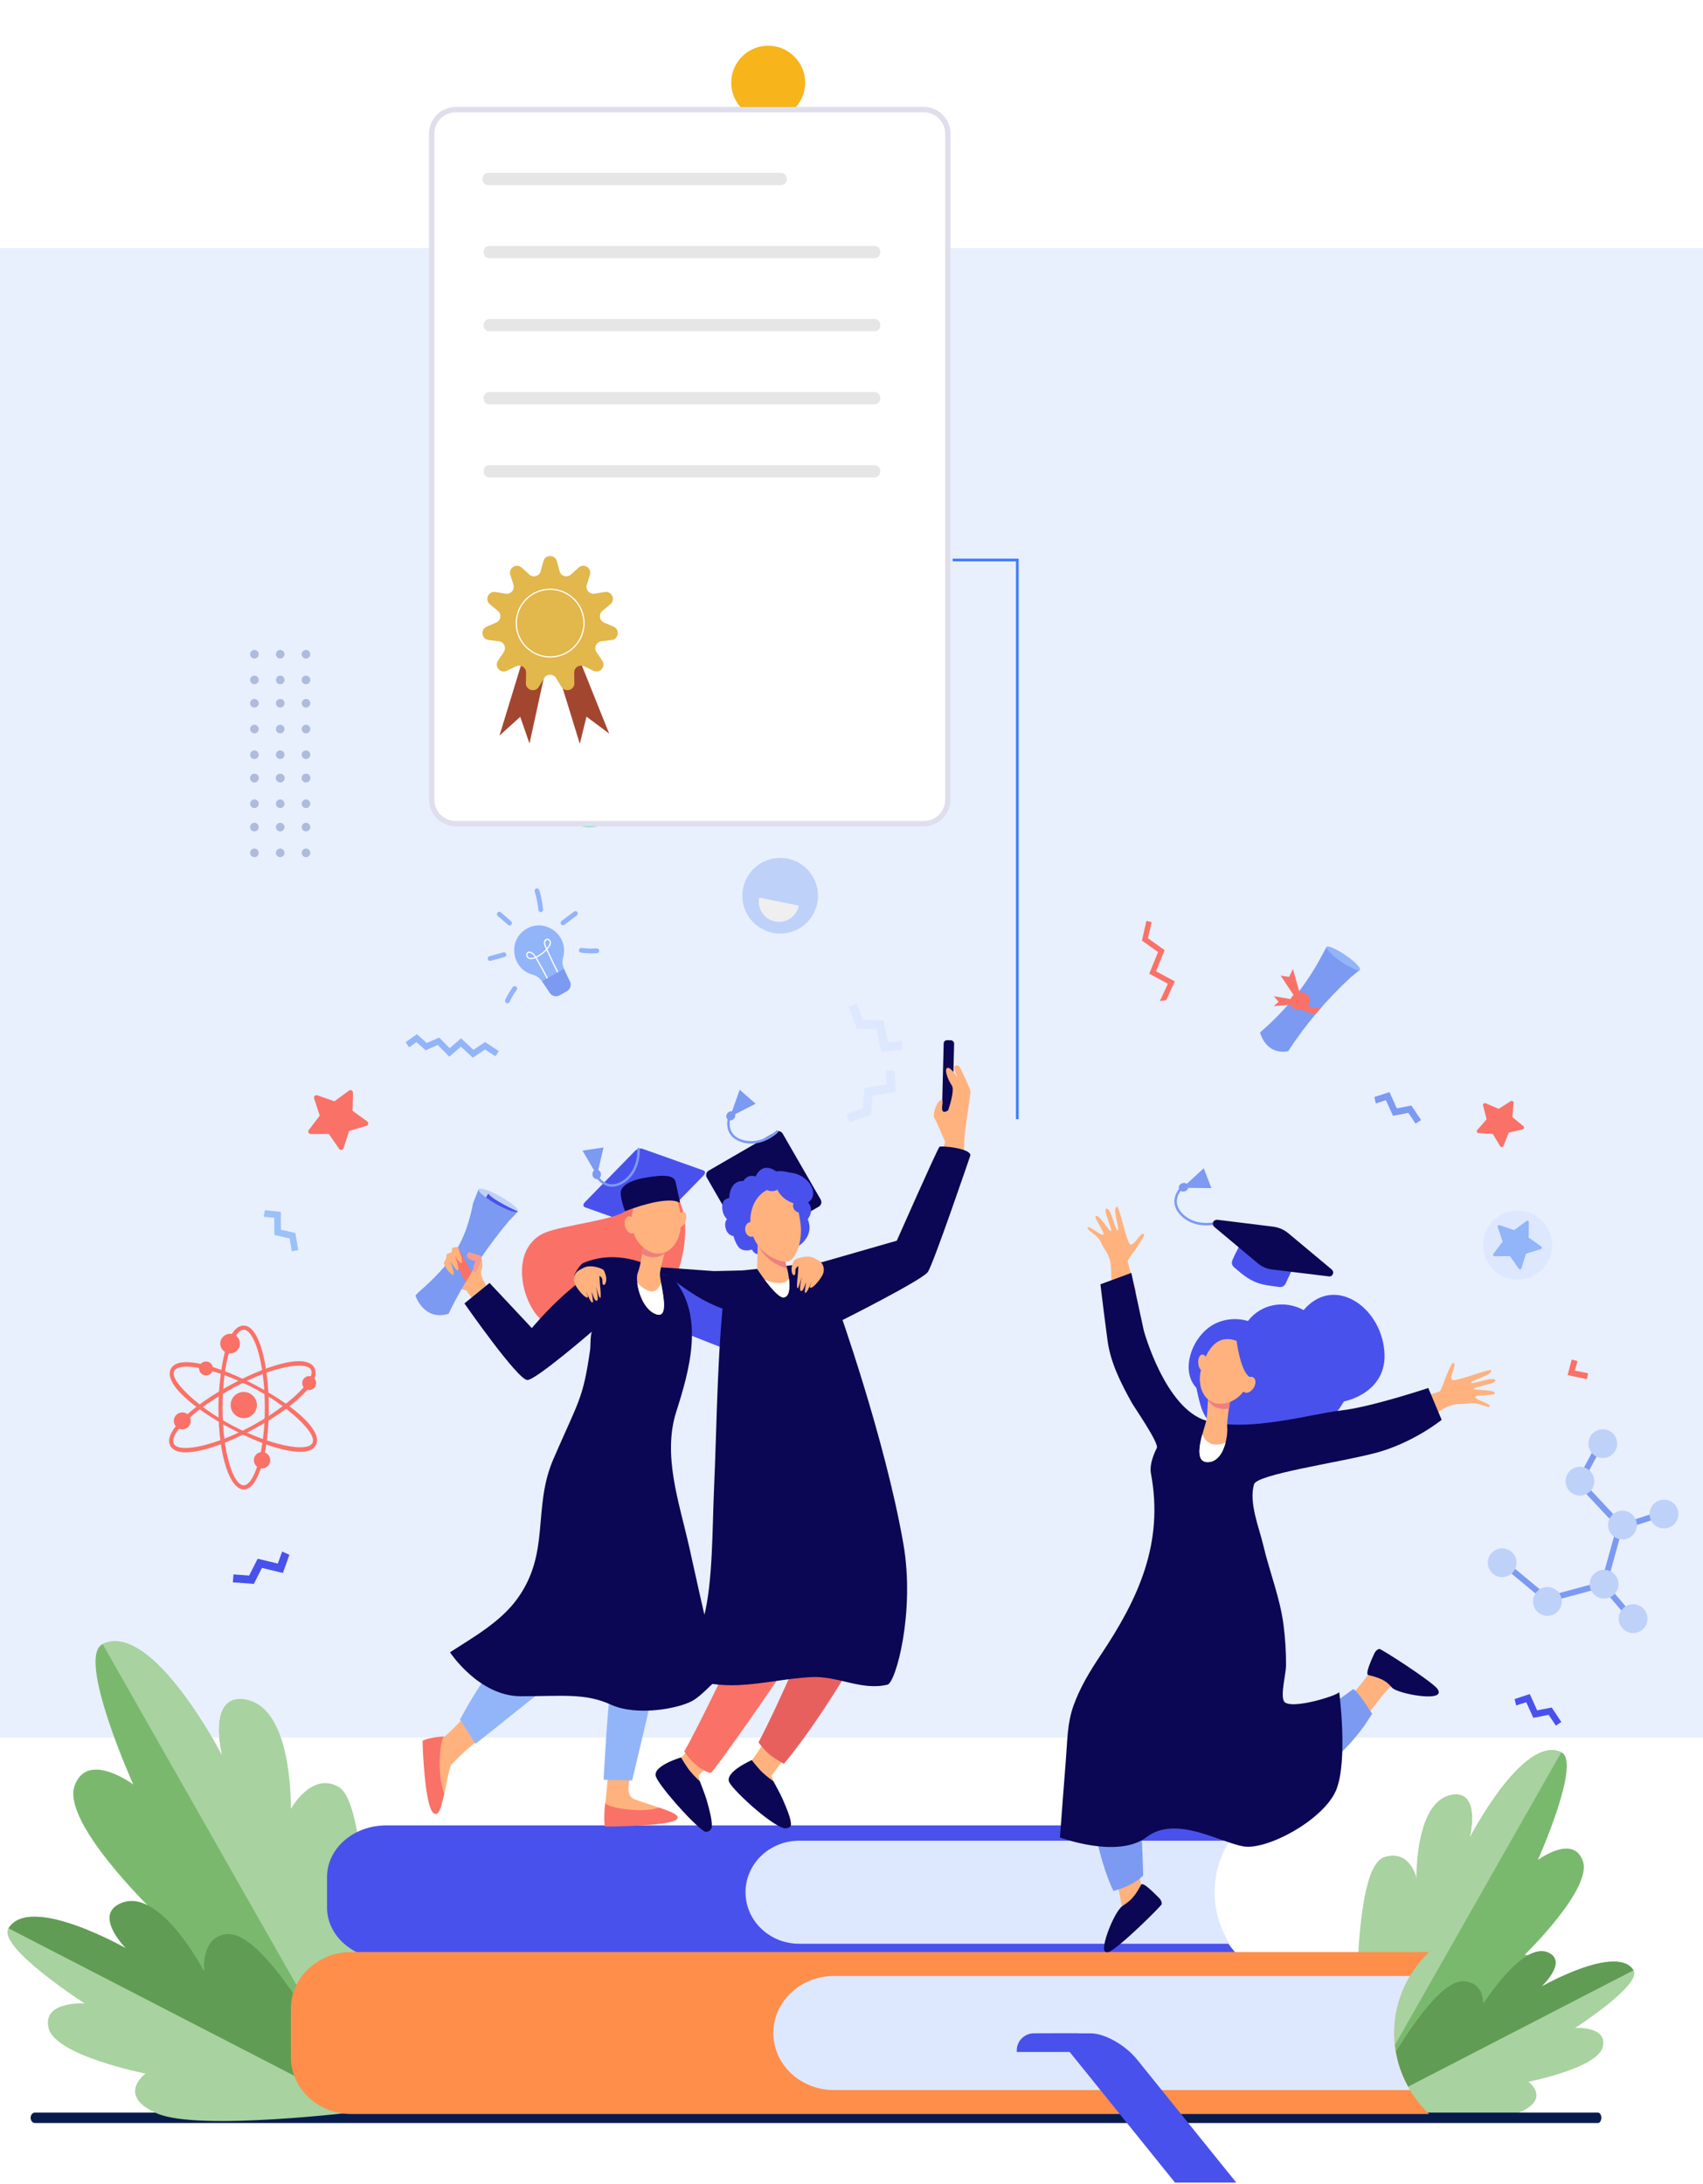 <svg width="637" height="817" viewBox="0 0 637 817" fill="none" xmlns="http://www.w3.org/2000/svg">
<rect y="92.785" width="636.997" height="557.108" fill="#E8EFFD"/>
<path d="M356.34 209.461L380.517 209.461L380.517 418.639" stroke="#407BFF" stroke-miterlimit="10"/>
<ellipse cx="287.336" cy="30.925" rx="13.823" ry="13.823" fill="#F7B41B"/>
<ellipse cx="220.467" cy="295.577" rx="13.823" ry="13.823" fill="#70E1BD"/>
<g filter="url(#filter0_d_9081_30169)">
<path d="M345.544 30H170.461C164.938 30 160.461 34.477 160.461 40V289.08C160.461 294.603 164.938 299.08 170.461 299.08H345.544C351.067 299.08 355.544 294.603 355.544 289.08V40C355.544 34.477 351.067 30 345.544 30Z" fill="white"/>
<path d="M170.461 31H345.544C350.515 31 354.544 35.029 354.544 40V289.08C354.544 294.051 350.514 298.08 345.544 298.08H170.461C165.49 298.08 161.461 294.051 161.461 289.08V40C161.461 35.029 165.49 31 170.461 31Z" stroke="#DFDEEC" stroke-width="2"/>
</g>
<path d="M182.684 69.257C219.146 69.257 255.608 69.257 292.07 69.257C295.044 69.257 295.044 64.644 292.07 64.644C255.608 64.644 219.146 64.644 182.684 64.644C179.709 64.644 179.709 69.257 182.684 69.257Z" fill="#E6E6E6"/>
<path d="M183.102 96.589C231.086 96.589 279.071 96.589 327.055 96.589C330.03 96.589 330.03 91.977 327.055 91.977C279.071 91.977 231.086 91.977 183.102 91.977C180.127 91.977 180.127 96.589 183.102 96.589Z" fill="#E6E6E6"/>
<path d="M183.102 123.917C231.086 123.917 279.071 123.917 327.055 123.917C330.03 123.917 330.03 119.305 327.055 119.305C279.071 119.305 231.086 119.305 183.102 119.305C180.127 119.305 180.127 123.917 183.102 123.917Z" fill="#E6E6E6"/>
<path d="M183.102 151.245C231.086 151.245 279.071 151.245 327.055 151.245C330.03 151.245 330.03 146.633 327.055 146.633C279.071 146.633 231.086 146.633 183.102 146.633C180.127 146.633 180.127 151.245 183.102 151.245Z" fill="#E6E6E6"/>
<path d="M183.102 178.577C231.086 178.577 279.071 178.577 327.055 178.577C330.03 178.577 330.03 173.965 327.055 173.965C279.071 173.965 231.086 173.965 183.102 173.965C180.127 173.965 180.127 178.577 183.102 178.577Z" fill="#E6E6E6"/>
<path d="M196.955 242.03L186.829 275.13L194.595 268.117L198.061 278.119L206.686 238.522L199.692 232.43L196.955 242.03Z" fill="#A34630"/>
<path d="M206.692 245.135L216.878 278.217L219.373 268.054L227.853 274.389L212.78 236.772L203.572 235.652L206.692 245.135Z" fill="#A34630"/>
<path d="M208.289 209.906L209.3 213.637C209.808 215.515 212.12 216.194 213.564 214.889L216.431 212.296C218.404 210.512 221.467 212.481 220.664 215.016L219.497 218.702C218.909 220.556 220.487 222.377 222.407 222.06L226.221 221.429C228.845 220.995 230.358 224.308 228.311 226.006L225.336 228.476C223.84 229.718 224.183 232.103 225.969 232.874L229.519 234.406C231.961 235.459 231.442 239.063 228.803 239.386L224.965 239.855C223.034 240.091 222.033 242.283 223.119 243.897L225.278 247.104C226.762 249.311 224.378 252.063 221.982 250.907L218.501 249.227C216.748 248.382 214.721 249.685 214.762 251.629L214.844 255.494C214.901 258.153 211.407 259.179 210.017 256.912L207.996 253.616C206.979 251.957 204.569 251.957 203.552 253.616L201.531 256.912C200.141 259.179 196.647 258.153 196.703 255.494L196.785 251.629C196.826 249.684 194.799 248.381 193.047 249.227L189.565 250.907C187.17 252.063 184.785 249.311 186.27 247.104L188.429 243.897C189.515 242.283 188.514 240.091 186.582 239.855L182.745 239.386C180.105 239.064 179.587 235.459 182.029 234.406L185.579 232.874C187.365 232.103 187.708 229.718 186.211 228.476L183.236 226.006C181.19 224.308 182.703 220.995 185.326 221.429L189.14 222.06C191.06 222.378 192.638 220.556 192.051 218.702L190.883 215.016C190.08 212.481 193.144 210.512 195.116 212.296L197.984 214.889C199.427 216.194 201.739 215.515 202.248 213.637L203.258 209.906C203.953 207.339 207.594 207.339 208.289 209.906Z" fill="#E2B74B"/>
<path d="M205.773 245.963C198.663 245.963 192.879 240.18 192.879 233.07C192.879 225.96 198.662 220.176 205.773 220.176C212.882 220.176 218.666 225.959 218.666 233.07C218.666 240.179 212.882 245.963 205.773 245.963ZM205.773 220.637C198.918 220.637 193.34 226.214 193.34 233.07C193.34 239.925 198.918 245.502 205.773 245.502C212.628 245.502 218.205 239.925 218.205 233.07C218.205 226.214 212.628 220.637 205.773 220.637Z" fill="white"/>
<ellipse cx="104.813" cy="291.017" rx="1.608" ry="1.608" transform="rotate(-90 104.813 291.017)" fill="#AEBBDC"/>
<ellipse cx="104.813" cy="282.29" rx="1.608" ry="1.608" transform="rotate(-90 104.813 282.29)" fill="#AEBBDC"/>
<ellipse cx="104.813" cy="272.685" rx="1.608" ry="1.608" transform="rotate(-90 104.813 272.685)" fill="#AEBBDC"/>
<ellipse cx="104.813" cy="263.04" rx="1.608" ry="1.608" transform="rotate(-90 104.813 263.04)" fill="#AEBBDC"/>
<ellipse cx="104.813" cy="254.314" rx="1.608" ry="1.608" transform="rotate(-90 104.813 254.314)" fill="#AEBBDC"/>
<ellipse cx="104.813" cy="244.708" rx="1.608" ry="1.608" transform="rotate(-90 104.813 244.708)" fill="#AEBBDC"/>
<ellipse cx="95.161" cy="291.017" rx="1.608" ry="1.608" transform="rotate(-90 95.161 291.017)" fill="#AEBBDC"/>
<ellipse cx="95.161" cy="282.29" rx="1.608" ry="1.608" transform="rotate(-90 95.161 282.29)" fill="#AEBBDC"/>
<ellipse cx="95.161" cy="272.685" rx="1.608" ry="1.608" transform="rotate(-90 95.161 272.685)" fill="#AEBBDC"/>
<ellipse cx="95.161" cy="263.04" rx="1.608" ry="1.608" transform="rotate(-90 95.161 263.04)" fill="#AEBBDC"/>
<ellipse cx="95.162" cy="254.314" rx="1.608" ry="1.608" transform="rotate(-90 95.162 254.314)" fill="#AEBBDC"/>
<ellipse cx="95.162" cy="244.708" rx="1.608" ry="1.608" transform="rotate(-90 95.162 244.708)" fill="#AEBBDC"/>
<ellipse cx="114.454" cy="291.017" rx="1.608" ry="1.608" transform="rotate(-90 114.454 291.017)" fill="#AEBBDC"/>
<ellipse cx="114.454" cy="282.29" rx="1.608" ry="1.608" transform="rotate(-90 114.454 282.29)" fill="#AEBBDC"/>
<ellipse cx="114.454" cy="272.685" rx="1.608" ry="1.608" transform="rotate(-90 114.454 272.685)" fill="#AEBBDC"/>
<ellipse cx="114.454" cy="263.04" rx="1.608" ry="1.608" transform="rotate(-90 114.454 263.04)" fill="#AEBBDC"/>
<ellipse cx="114.454" cy="254.314" rx="1.608" ry="1.608" transform="rotate(-90 114.454 254.314)" fill="#AEBBDC"/>
<ellipse cx="114.454" cy="244.708" rx="1.608" ry="1.608" transform="rotate(-90 114.454 244.708)" fill="#AEBBDC"/>
<ellipse cx="104.813" cy="319.001" rx="1.608" ry="1.608" transform="rotate(-90 104.813 319.001)" fill="#AEBBDC"/>
<ellipse cx="104.813" cy="309.361" rx="1.608" ry="1.608" transform="rotate(-90 104.813 309.361)" fill="#AEBBDC"/>
<ellipse cx="104.812" cy="300.634" rx="1.608" ry="1.608" transform="rotate(-90 104.812 300.634)" fill="#AEBBDC"/>
<ellipse cx="104.812" cy="291.029" rx="1.608" ry="1.608" transform="rotate(-90 104.812 291.029)" fill="#AEBBDC"/>
<ellipse cx="95.161" cy="319.001" rx="1.608" ry="1.608" transform="rotate(-90 95.161 319.001)" fill="#AEBBDC"/>
<ellipse cx="95.161" cy="309.361" rx="1.608" ry="1.608" transform="rotate(-90 95.161 309.361)" fill="#AEBBDC"/>
<ellipse cx="95.161" cy="300.634" rx="1.608" ry="1.608" transform="rotate(-90 95.161 300.634)" fill="#AEBBDC"/>
<ellipse cx="95.161" cy="291.029" rx="1.608" ry="1.608" transform="rotate(-90 95.161 291.029)" fill="#AEBBDC"/>
<ellipse cx="114.453" cy="319.001" rx="1.608" ry="1.608" transform="rotate(-90 114.453 319.001)" fill="#AEBBDC"/>
<ellipse cx="114.454" cy="309.361" rx="1.608" ry="1.608" transform="rotate(-90 114.454 309.361)" fill="#AEBBDC"/>
<ellipse cx="114.454" cy="300.634" rx="1.608" ry="1.608" transform="rotate(-90 114.454 300.634)" fill="#AEBBDC"/>
<ellipse cx="114.454" cy="291.029" rx="1.608" ry="1.608" transform="rotate(-90 114.454 291.029)" fill="#AEBBDC"/>
<path d="M508.396 789.155C508.396 789.155 565.146 761.173 574.906 746.579C584.666 731.985 570.319 731.158 570.319 731.158C570.319 731.158 595.644 706.528 592.081 696.159C588.518 685.79 575.222 695.698 575.222 695.698C575.222 695.698 591.683 659.051 584.005 655.407C569.704 648.619 549.641 687.621 549.641 687.621C549.641 687.621 553.953 670.678 544.105 671.228C529.253 672.059 529.866 710.385 529.866 710.385C529.866 710.385 528.189 695.69 519.238 700.464C503.176 709.028 508.396 789.155 508.396 789.155Z" fill="#79B96D"/>
<path d="M517.848 694.59C527.563 691.667 529.814 702.428 529.814 702.428C529.814 702.428 529.253 672.059 544.105 671.228C553.953 670.678 549.641 687.621 549.641 687.621C549.641 687.621 569.704 648.619 584.005 655.407L508.331 788.533C507.796 779.236 503.873 698.795 517.848 694.59Z" fill="#A8D29F"/>
<path d="M509.862 789.504C509.862 789.504 556.276 795.268 568.294 790.131C580.312 784.994 571.7 778.648 571.7 778.648C571.7 778.648 597.504 773.576 599.495 765.661C601.486 757.746 589.167 758.523 589.167 758.523C589.167 758.523 614.326 742.354 611.017 736.961C604.855 726.916 576.493 743.09 576.493 743.09C576.493 743.09 586.067 734.274 579.7 730.616C570.099 725.099 554.908 749.254 554.908 749.254C554.908 749.254 555.852 743.3 548.329 742.64C534.831 741.456 509.862 789.504 509.862 789.504Z" fill="#A8D29F"/>
<path d="M547.669 741.063C555.192 741.723 554.908 749.254 554.908 749.254C554.908 749.254 570.099 725.099 579.7 730.616C586.067 734.274 576.493 743.09 576.493 743.09C576.493 743.09 604.855 726.916 611.017 736.961L509.721 789.247C513.166 783.23 535.061 739.957 547.669 741.063Z" fill="#619C55"/>
<path d="M598.979 792.127C598.979 791.052 598.406 790.18 597.699 790.18H13.04C12.168 790.18 11.461 791.052 11.461 792.127C11.461 793.203 12.168 794.075 13.04 794.075H597.699C598.406 794.075 598.979 793.203 598.979 792.127Z" fill="#071C4D"/>
<path d="M136.954 789.283C136.954 789.283 62.977 752.807 50.255 733.783C37.533 714.76 56.235 713.681 56.235 713.681C56.235 713.681 23.222 681.574 27.867 668.059C32.512 654.542 49.843 667.458 49.843 667.458C49.843 667.458 28.386 619.686 38.395 614.936C57.037 606.089 83.189 656.929 83.189 656.929C83.189 656.929 77.57 634.843 90.407 635.561C109.767 636.643 108.967 686.603 108.967 686.603C108.967 686.603 111.154 667.448 122.822 673.67C143.758 684.833 136.954 789.283 136.954 789.283Z" fill="#7AB96D"/>
<path d="M126.782 668.435C116.575 662.404 108.787 676.598 108.787 676.598C108.787 676.598 109.766 636.643 90.406 635.561C77.569 634.843 83.189 656.929 83.189 656.929C83.189 656.929 57.037 606.089 38.394 614.936L137.038 788.471C137.736 776.352 140.343 676.449 126.782 668.435Z" fill="#A8D29F"/>
<path d="M135.042 789.732C135.042 789.732 74.539 797.247 58.873 790.55C43.208 783.853 54.435 775.582 54.435 775.582C54.435 775.582 20.797 768.971 18.202 758.653C15.607 748.335 31.665 749.348 31.665 749.348C31.665 749.348 -1.13 728.271 3.183 721.241C11.216 708.147 48.187 729.231 48.187 729.231C48.187 729.231 35.707 717.739 44.005 712.97C56.521 705.779 76.323 737.265 76.323 737.265C76.323 737.265 75.093 729.504 84.899 728.644C102.494 727.101 135.042 789.732 135.042 789.732Z" fill="#A8D29F"/>
<path d="M84.855 723.408C75.049 724.268 76.322 737.266 76.322 737.266C76.322 737.266 58.791 703.681 43.949 712.493C35.719 717.38 47.134 728.788 47.134 728.788C47.134 728.788 11.215 708.148 3.183 721.242L135.226 789.398C130.736 781.556 101.29 721.966 84.855 723.408Z" fill="#619C55"/>
<path d="M464.434 732.754H144.461C132.24 732.754 122.332 724.127 122.332 713.485V702.027C122.332 691.385 132.24 682.758 144.461 682.758H464.434C449.797 696.688 449.544 717.979 463.846 732.171L464.434 732.754Z" fill="#4951EC"/>
<path d="M459.951 688.488H298.935C287.847 688.488 278.858 697.115 278.858 707.757C278.858 718.4 287.847 727.027 298.935 727.027H459.965C452.441 715.205 452.456 700.278 459.951 688.488Z" fill="#DDE8FE"/>
<path d="M534.547 730.121H131.458C118.941 730.121 108.793 739.67 108.793 751.45V769.389C108.793 781.167 118.941 790.717 131.458 790.717H534.547L534.336 790.51C517.091 773.62 517.184 746.904 534.547 730.121Z" fill="#FF8E4B"/>
<path d="M527.411 739.09H311.926C299.409 739.09 289.262 748.639 289.262 760.417C289.262 772.196 299.409 781.746 311.926 781.746H527.406C519.486 768.54 519.497 752.286 527.411 739.09Z" fill="#DDE8FE"/>
<path d="M403.161 760.531H386.717C383.18 760.531 380.313 763.398 380.313 766.934V767.508H403.161V760.531Z" fill="#4951EC"/>
<path d="M387.389 760.556C391.319 760.553 397.189 763.88 400.5 767.985L439.504 816.359L462.414 816.345L425.319 770.339C420.954 764.926 413.214 760.54 408.032 760.543L387.389 760.556Z" fill="#4951EC"/>
<path d="M487.624 490.01C480.413 486.118 471.711 487.689 466.779 494.107C462.421 492.782 457.518 493.31 453.632 495.561C445.965 500.001 441.272 512.415 447.503 519.145C449.027 526.076 450.208 533.223 457.103 533.302C461.186 540.78 475.47 541.273 482.795 534.245C489.198 536.26 496.037 532.588 500.476 527.496C501.522 526.295 502.407 524.404 502.806 524.153C502.812 524.149 519.311 521.093 517.79 505.107C516.197 488.377 498.793 476.858 487.624 490.01Z" fill="#4951EC"/>
<path d="M424.854 690.199C425.242 697.437 426.616 703.945 426.818 704.716C426.915 705.086 428.101 706.551 428.211 706.931C426.437 715.461 420.551 719.886 415.168 722.883C416.77 718.676 419.764 714.002 419.575 712.994C419.273 711.389 418.223 704.108 415.238 694.73C419.406 694.791 421.188 692.374 424.854 690.199Z" fill="#FFB27D"/>
<path d="M444.848 586.188L470.534 606.926C470.534 606.926 457.624 619.691 452.782 624.435C447.938 629.179 423.565 646.284 423.138 647.375C423.052 647.594 424.341 650.196 424.741 653.439C425.824 662.205 427.22 686.853 427.602 701.473C424.844 704.37 420.044 706.364 416.472 707.278C407.657 689.326 403.091 645.949 403.126 641.806C403.182 635.061 444.848 586.188 444.848 586.188Z" fill="#7C9AF2"/>
<path d="M519.748 631.279C518.742 631.925 510.855 641.782 507.481 647.259C504.865 644.534 503.538 641.708 500.423 639.556C503.99 636.123 511.349 627.574 512.283 625.347C514.501 620.063 515.877 619.531 515.877 619.531C515.877 619.531 532.241 629.969 533.041 632.003C533.842 634.037 523.791 628.683 519.748 631.279Z" fill="#FFB27D"/>
<path d="M511.812 626.522C510.436 626.203 513.334 620.06 513.973 618.639C514.691 617.04 515.733 616.755 515.978 616.75C516.641 616.736 534.828 628.336 537.614 631.619C537.802 631.842 538.091 632.472 538.126 632.608C539.181 636.59 522.8 633.443 520.8 631.341C519.021 629.47 517.999 627.961 511.812 626.522Z" fill="#0B0754"/>
<path d="M439.274 592.202C439.274 592.202 461.92 582.861 461.924 582.859C461.834 582.9 462.053 583.82 462.069 583.891C464.116 592.521 468.752 588.545 473.288 603.541C476.493 614.137 475.333 652.212 475.333 652.212C475.333 652.212 494.946 640.114 506.027 631.879C507.037 631.128 513.221 640.998 513.221 640.998C498.157 666.321 467.167 678.379 464.207 677.215C454.107 673.241 445.467 604.681 445.494 604.686C443.541 600.625 439.274 592.202 439.274 592.202Z" fill="#7C9AF2"/>
<path d="M475.911 535.048C475.911 535.048 503.68 529.452 509.86 528.585C516.041 527.719 537.595 520.775 538.423 520.477C539.252 520.18 542.605 508.921 543.786 509.777C544.967 510.633 541.782 515.438 543.271 516.155C544.76 516.871 557.771 511.527 557.831 512.613C557.942 514.645 549.994 516.201 550.218 517.143C550.442 518.086 558.356 514.725 559.274 516.164C560.192 517.603 551.483 518.618 551.304 519.395C551.125 520.172 559.637 519.572 559.13 521.222C558.854 522.118 551.545 521.566 551.824 522.637C552.104 523.708 557.646 525.024 557.232 526.023C556.817 527.023 552.72 524.28 549.82 524.898C546.921 525.515 544.492 524.413 540.181 526.79C535.871 529.167 521.663 539.389 511.71 541.153C501.757 542.917 479.777 546.876 479.777 546.876L475.911 535.048Z" fill="#FFB27D"/>
<path d="M425 483.17C423.277 477.326 421.885 472.247 421.787 471.842C421.582 470.986 429.157 462.007 427.793 461.489C426.43 460.971 424.159 466.27 422.743 465.418C421.327 464.566 418.659 450.755 417.718 451.301C415.958 452.322 419.017 459.822 418.106 460.152C417.195 460.481 415.664 452.02 413.957 452.042C412.25 452.064 416.178 459.903 415.627 460.479C415.076 461.054 410.908 453.608 409.807 454.937C409.209 455.659 413.68 461.468 412.631 461.822C411.582 462.175 407.442 458.263 406.834 459.157C406.225 460.052 410.766 461.974 411.84 464.737C412.914 467.5 415.168 468.927 415.545 473.835C415.696 475.808 415.665 479.814 415.832 484.502C418.937 484.301 422.015 483.982 425 483.17Z" fill="#FFB27D"/>
<path d="M426.855 704.937C427.538 703.648 432.23 708.666 433.354 709.707C434.62 710.877 434.586 712.001 434.521 712.249C434.352 712.902 418.979 728.237 414.805 730.085C414.412 730.259 413.639 730.163 413.423 730.041C411.371 728.887 416.592 715.362 419.762 712.975C421.812 711.432 423.784 710.735 426.855 704.937Z" fill="#0B0754"/>
<path d="M411.607 480.372C412.467 487.422 413.327 494.475 414.285 501.512C415.409 509.766 419.282 517.33 423.257 524.534C424.333 526.483 433.672 539.826 432.687 541.637C432.687 541.637 429.739 547.054 430.495 551.071C435.413 577.217 425.818 597.965 411.649 619.124C407.695 625.028 403.962 631.211 401.553 637.928C399.167 644.58 399.261 651.08 398.704 657.959C397.913 667.723 397.208 677.496 396.464 687.264C396.464 687.264 418.114 695.399 428.919 687.12C439.724 678.84 456.155 689.032 465.052 690.608C473.949 692.184 495.729 680.406 499.963 669.102C504.142 657.942 501.002 633.478 500.921 632.856C501.066 633.976 482.22 639.916 480.241 636.286C478.922 633.867 481.016 625.965 481.036 623.039C481.069 617.996 480.762 612.951 480.123 607.947C478.793 597.536 474.899 588.097 472.551 578.069C470.983 571.375 467.056 562.101 469.054 555.2C470.156 551.396 500.192 547.181 514.344 543.493C528.495 539.806 539.241 531.077 539.241 531.077L534.246 519.155C534.246 519.155 512.775 526.319 501.73 527.54C490.684 528.762 466.62 535.95 451.196 531.387C435.774 526.824 427.831 497.68 427.831 497.68L423.169 476.109C423.168 476.11 411.607 480.372 411.607 480.372Z" fill="#0B0754"/>
<path d="M460.274 523.249C460.274 523.249 458.778 530.974 459.039 534.029C459.301 537.083 457.841 546.908 451.658 546.889C445.476 546.87 450.589 534.373 451.196 531.388C451.803 528.402 452.018 519.145 452.018 519.145L460.274 523.249Z" fill="#FFB27D"/>
<path d="M458.413 539.585C457.038 540.182 455.525 540.518 454.001 540.266C451.737 539.892 450.457 538.236 449.734 536.5C448.466 541.131 447.467 546.875 451.658 546.888C455.472 546.9 457.489 543.166 458.413 539.585Z" fill="white"/>
<path d="M451.852 523.788C451.969 521.257 452.018 519.145 452.018 519.145L460.274 523.249C460.274 523.249 459.968 524.829 459.657 526.842C456.023 527.574 453.404 526.148 451.852 523.788Z" fill="#EF7F7F"/>
<path d="M463.482 501.921C463.482 501.921 466.661 503.8 467.795 507.824C468.93 511.847 467.514 522.194 459.241 524.624C450.969 527.055 447.463 518.824 449.215 512.426C450.968 506.028 454.733 497.939 463.482 501.921Z" fill="#FFB27D"/>
<path d="M448.204 509.93C448.351 511.653 449.25 512.977 450.21 512.887C451.171 512.796 451.831 511.326 451.683 509.602C451.536 507.878 450.638 506.554 449.677 506.645C448.716 506.735 448.057 508.206 448.204 509.93Z" fill="#FFB27D"/>
<path d="M462.519 501.391C462.519 501.391 463.918 512.957 467.476 515.072C471.033 517.186 469.494 522.299 469.494 522.299C469.494 522.299 472.836 510.425 470.041 506.579C467.246 502.733 462.519 501.391 462.519 501.391Z" fill="#4951EC"/>
<path d="M465.345 516.71C464.363 518.207 464.352 519.983 465.32 520.676C466.288 521.368 467.869 520.716 468.85 519.219C469.832 517.722 469.844 515.946 468.875 515.253C467.908 514.561 466.327 515.213 465.345 516.71Z" fill="#FFB27D"/>
<path d="M184.73 485.314C184.73 485.314 179.002 477.508 180.03 475.299C181.058 473.09 179.737 469.26 179.737 469.26L175.477 466.609L167.085 474.662V474.847C167.085 474.847 172.233 482.175 173.068 482.361C173.398 482.434 173.909 482.551 174.407 482.666L179.883 490.125L184.73 485.314Z" fill="#FFB27D"/>
<path d="M237.508 430.491L218.711 449.726C217.989 450.465 218.058 451.296 218.864 451.582L241.647 459.673C242.453 459.959 243.692 459.592 244.414 458.853L263.211 439.618C263.933 438.879 263.865 438.048 263.058 437.762L240.275 429.672C239.469 429.385 238.23 429.752 237.508 430.491Z" fill="#4951EC"/>
<path d="M278.586 465.133L264.391 440.479C263.862 439.559 264.176 438.384 265.093 437.852L290.16 423.34C291.076 422.809 292.249 423.124 292.778 424.044L306.973 448.697C307.502 449.617 307.188 450.793 306.271 451.323L281.204 465.836C280.288 466.367 279.116 466.052 278.586 465.133Z" fill="#0B0754"/>
<path d="M275.309 457.216C275.309 457.216 273.496 449.498 274.604 445.429C275.691 441.436 277.638 439.091 278.162 438.664C280.535 436.733 283.369 435.357 286.405 434.9C293.325 433.858 303.158 438.954 303.288 447.295L300.18 450.619L275.309 457.216Z" fill="#0B0754"/>
<path d="M234.236 452.613C231.364 456.139 209.941 458.331 203.596 461.18C188.314 468.042 196.835 494.31 206.765 495.922C210.125 496.468 218.814 493.954 220.507 494.906C225.61 497.776 232.199 498.695 238.895 493.997C245.592 489.299 242.267 485.467 244.433 481.56C246.598 477.653 251.469 482.426 254.094 473.993C256.935 464.87 257.004 455.183 254.421 449.93C250.148 441.24 242.892 440.426 238.977 442.122C237.811 442.628 234.863 451.843 234.236 452.613Z" fill="#FA7167"/>
<path d="M278.224 475.188L267.031 475.435L250.145 474.223L238.025 473.383L234.366 483.167L270.802 500.136L278.224 475.188Z" fill="#0B0754"/>
<path d="M302.324 486.061C302.324 486.061 304.167 483.191 302.892 481.492C302.892 481.492 303.967 482.171 303.904 483.489C303.841 484.808 302.324 486.061 302.324 486.061Z" fill="#F47458"/>
<path d="M242.121 493.093L274.207 505.706L289.978 511.119L286.588 492.776C262.656 491.456 252.792 477.338 247.477 476.555C240.875 475.582 242.121 493.093 242.121 493.093Z" fill="#4951EC"/>
<path d="M175.996 639.426C171.719 644.783 167.019 648.96 166.429 649.429C166.146 649.655 164.356 650.047 164.057 650.274C160.881 657.981 163.378 665.084 166.235 670.768C167.195 666.511 168.145 660.653 168.854 659.992C169.982 658.939 173.938 654.332 181.551 648.941C178.037 646.384 177.868 643.4 175.996 639.426Z" fill="#FFB27D"/>
<path d="M166.2 649.544C163.434 649.422 158.073 650.644 158.051 651.213C158.024 651.894 158.777 675.699 162.17 678.15C164.21 679.623 164.949 676.01 166.236 670.767C163.377 665.083 164.435 650.094 166.2 649.544Z" fill="#FA7167"/>
<path d="M228.184 654.945C227.752 660.631 226.65 673.29 226.389 674.487C226.313 674.834 226.652 676.229 226.829 676.54C233.735 680.274 240.748 678.399 246.465 676.056C242.555 674.773 237.371 673.12 236.592 672.622C235.809 672.122 234.853 670.567 235.08 668.32C235.55 663.669 237.099 658.862 236.053 653.711C233.213 656.948 232.165 653.43 228.184 654.945Z" fill="#FFB27D"/>
<path d="M226.404 674.375C225.957 677.076 225.87 683.098 226.406 683.166C227.046 683.247 249.901 683.046 252.956 680.632C254.901 679.095 251.267 677.736 246.465 676.052C240.749 678.396 226.713 676.149 226.404 674.375Z" fill="#FA7167"/>
<path d="M242.988 473.485C242.988 473.485 230.876 466.912 218.105 472.437C217.302 472.784 214.872 476 214.873 477.26C214.875 478.793 217.368 482.86 217.368 482.86L239.969 481.771L242.988 473.485Z" fill="#0B0754"/>
<path d="M353.513 419.965L354.875 419.999C355.577 420.017 356.162 419.461 356.18 418.758L356.886 390.394C356.904 389.691 356.348 389.106 355.645 389.089L354.284 389.055C353.581 389.038 352.997 389.593 352.979 390.297L352.272 418.661C352.255 419.364 352.81 419.948 353.513 419.965Z" fill="#0B0754"/>
<path d="M360.748 425.944C360.693 423.383 363.161 409.114 363.029 408.119C362.892 407.1 359.456 400.068 359.166 399.396C358.877 398.724 357.584 397.994 357.001 399.011C356.683 399.567 357.489 401.536 358.285 403.204C357.475 401.833 355.404 399.273 354.53 399.39C352.836 399.619 354.726 404.16 356.015 405.975C357.304 407.79 354.664 415.258 354.664 415.258C354.664 415.258 353.023 416.58 352.507 415.344C351.991 414.108 353.306 410.596 351.721 411.554C350.135 412.513 348.727 417.047 349.514 418.196C350.264 419.291 353.26 426.498 353.539 427.169L353.528 427.17L351.222 434.247C354.062 435.636 357.053 436.776 359.988 437.84C360.598 431.496 360.748 425.944 360.748 425.944Z" fill="#FFB27D"/>
<path d="M261.159 650.066C261.159 650.066 255.768 656.769 254.424 657.593C253.081 658.418 255.024 668.156 258.682 668.795C260.744 669.155 261.89 666.879 261.89 666.879L261.298 664.075L269.001 656.117L261.159 650.066Z" fill="#FFB27D"/>
<path d="M286.642 650.297C286.642 650.297 282.149 657.636 280.922 658.625C279.694 659.615 282.862 669.024 286.572 669.189C288.663 669.282 289.509 666.878 289.509 666.878L288.565 664.172L295.19 655.293L286.642 650.297Z" fill="#FFB27D"/>
<path d="M281.192 658.34C281.192 658.34 283.773 661.64 285.181 662.954C286.999 664.649 289.327 666.307 289.327 666.307C289.327 666.307 291.963 671.105 292.684 672.78C294.288 676.508 296.091 680.662 295.831 682.749C295.747 683.418 294.246 684.128 292.996 683.742C287.788 682.137 274.473 669.923 272.792 666.645C270.853 662.863 281.192 658.34 281.192 658.34Z" fill="#0B0754"/>
<path d="M319.199 546.571C318.715 545.214 318.251 543.958 317.803 542.777C312.264 543.99 306.008 545.322 299.572 546.698L298.789 570.352C298.793 568.525 303.627 608.078 303.627 608.078C303.627 608.078 292.25 635.559 283.698 651.74C287.208 656.132 288.135 656.757 293.219 659.75C306.495 643.79 323.461 615.661 324.183 610.803C324.598 608.009 324.972 562.858 319.199 546.571Z" fill="#E8605D"/>
<path d="M270.791 557.682C272.483 576.113 276.245 611.348 275.931 614.182C274.987 617.715 258.933 650.321 255.921 655.067C258.313 658.679 261.838 662.079 265.819 663.158C266.604 663.371 293.722 624.462 295.228 621.333C296.931 617.797 299.766 598.506 299.817 574.622L300.601 550.969C289.879 553.261 280.02 555.509 270.791 557.682Z" fill="#FA7167"/>
<path d="M315.082 493.772C315.082 493.772 344.261 479.142 346.988 475.868C348.843 473.642 362.961 432.183 362.961 432.183C363.2 429.443 351.727 428.43 351.375 428.973C350.032 431.041 335.443 464.058 335.443 464.058L302.208 473.612L294.433 475.905L315.082 493.772Z" fill="#0B0754"/>
<path d="M254.729 657.344C254.729 657.344 256.868 660.947 258.098 662.431C259.684 664.345 261.782 666.287 261.782 666.287C261.782 666.287 263.785 671.384 264.287 673.138C265.403 677.04 266.664 681.751 266.141 683.787C265.972 684.441 264.539 685.69 263.355 684.917C258.789 681.936 246.589 667.971 245.339 664.504C243.898 660.505 254.729 657.344 254.729 657.344Z" fill="#0B0754"/>
<path d="M237.94 538.219L245.824 538.293C245.824 538.293 243.725 552.727 243.749 557.475C243.773 562.223 250.305 601.776 249.85 606.912C249.395 612.048 236.444 665.975 236.444 665.975L225.78 665.665C225.78 665.665 227.531 631.017 229.424 624.173C231.318 617.329 232.838 611.089 232.838 611.089L221.183 570.012L237.94 538.219Z" fill="#92B5F9"/>
<path d="M245.752 536.886C245.752 536.886 232.452 609.085 228.909 611.684C225.367 614.283 177.88 652.257 177.88 652.257L172.04 643.239C172.04 643.239 192.232 603.962 210.047 602.565C210.047 602.565 208.93 555.328 212.212 547.718C215.495 540.108 226.281 530.258 226.281 530.258L245.757 533.768L245.752 536.886Z" fill="#92B5F9"/>
<path d="M331.39 400.422L331.636 405.626L323.33 406.947L322.753 414.601L316.699 416.609L317.713 419.682L325.811 416.996L326.357 409.744L334.998 408.368L334.627 400.538L331.39 400.422Z" fill="#DDE8FE"/>
<path d="M337.334 389.387L332.165 389.913L330.402 381.667L322.75 381.502L320.425 375.547L317.419 376.727L320.529 384.692L327.781 384.848L329.614 393.427L337.393 392.636L337.334 389.387Z" fill="#DDE8FE"/>
<path d="M271.747 475.812C268.147 504.188 268.308 529.419 267.036 557.983C266.438 571.41 266.649 591.59 263.354 604.565C261.487 611.917 254.168 618.677 249.071 624.109C249.056 624.124 255.746 627.234 256.165 627.383C262.611 629.685 269.55 630.602 276.376 630.281C285.434 629.855 294.215 627.77 303.361 627.287C313.506 626.751 322.097 632.465 331.964 630.125C335.054 629.392 342.346 602.947 337.901 577.438C331.011 537.902 313.402 488.687 313.402 488.687L307.403 472.062L271.747 475.812Z" fill="#0B0754"/>
<path d="M290.349 438.174C290.349 438.174 285.465 434.061 282.594 440.071C282.594 440.071 279.719 438.857 278.131 441.783C278.131 441.783 273.081 440.867 272.727 448.322C272.727 448.322 270.16 448.133 270.168 451.166C270.176 454.198 271.92 456.021 271.92 456.021C271.92 456.021 270.629 457.243 271.582 459.924C272.393 462.202 274.365 462.339 274.365 462.339C274.365 462.339 275.334 466.224 277.176 467.218C279.017 468.212 281.275 467.376 281.275 467.376C281.275 467.376 282.134 469.445 284.103 469.028C286.072 468.61 288.322 466.428 290.647 467.029C292.972 467.631 298.652 466.068 298.652 466.068C298.652 466.068 304.817 462.427 302.119 455.995C302.119 455.995 305.182 452.516 301.774 449.149C301.774 449.149 303.297 443.101 298.595 440.171C293.893 437.24 290.349 438.174 290.349 438.174Z" fill="#4951EC"/>
<path d="M293.164 469.564L294.62 475.347C294.62 475.347 296.853 485.099 293.05 485.284C290.235 485.422 283.202 474.633 283.202 474.633L283.504 461.297L293.164 469.564Z" fill="#FFB27D"/>
<path d="M283.799 466.149C286.254 471.01 291.084 473.619 294.398 474.467L293.164 469.564L283.504 461.297L283.799 466.149Z" fill="#EF7F7F"/>
<path d="M270.248 452.562C270.506 454.829 271.999 456.519 273.585 456.338C275.171 456.157 276.248 454.173 275.99 451.907C275.733 449.64 274.239 447.95 272.654 448.13C271.068 448.312 269.991 450.296 270.248 452.562Z" fill="#4951EC"/>
<path d="M277.86 442.76C278.008 444.062 279.692 444.94 281.621 444.72C283.55 444.5 284.994 443.265 284.847 441.963C284.699 440.66 283.015 439.783 281.086 440.003C279.157 440.223 277.712 441.457 277.86 442.76Z" fill="#4951EC"/>
<path d="M286.988 445.061C291.424 442.94 296.694 445.455 297.94 450.147C298.482 452.186 299.055 454.763 299.43 457.609C300.333 464.454 297.549 471.534 294.443 471.889C291.336 472.243 282.248 468.782 280.833 459.079C279.958 453.089 282.332 447.286 286.988 445.061Z" fill="#FFB27D"/>
<path d="M283.208 459.587C283.38 461.1 282.519 462.441 281.285 462.581C280.051 462.722 278.912 461.609 278.74 460.096C278.568 458.583 279.429 457.242 280.663 457.102C281.897 456.961 283.037 458.074 283.208 459.587Z" fill="#FFB27D"/>
<path d="M300.058 440.113C303.555 442.296 305.119 446.04 303.551 448.477C301.982 450.913 297.875 451.119 294.377 448.936C290.879 446.753 289.315 443.009 290.884 440.572C292.453 438.136 296.56 437.93 300.058 440.113Z" fill="#4951EC"/>
<path d="M291.906 443.16C292.032 444.267 290.8 445.317 289.155 445.505C287.51 445.693 286.074 444.947 285.948 443.839C285.823 442.731 287.054 441.681 288.7 441.494C290.345 441.306 291.78 442.052 291.906 443.16Z" fill="#4951EC"/>
<path d="M301.737 450.672C301.899 452.097 300.891 453.381 299.487 453.541C298.082 453.701 296.813 452.677 296.651 451.252C296.49 449.828 297.498 448.544 298.902 448.384C300.306 448.223 301.576 449.248 301.737 450.672Z" fill="#4951EC"/>
<path d="M286.063 478.694C288.341 481.736 291.411 485.362 293.05 485.282C295.479 485.163 295.446 481.14 295.104 478.25C293.277 481.005 288.864 479.823 286.063 478.694Z" fill="white"/>
<path d="M281.019 427.756C279.963 427.756 278.853 427.617 277.706 427.287C275.39 426.622 273.749 425.424 272.83 423.725C271.4 421.083 272.251 418.219 272.288 418.098C272.361 417.859 272.613 417.724 272.852 417.797C273.091 417.871 273.226 418.125 273.152 418.364C273.145 418.39 272.379 420.999 273.629 423.3C274.429 424.772 275.884 425.821 277.955 426.415C284.743 428.363 290.296 422.973 290.351 422.918C290.529 422.742 290.816 422.744 290.991 422.923C291.166 423.101 291.164 423.388 290.986 423.564C290.783 423.765 286.67 427.756 281.019 427.756Z" fill="#7C9AF2"/>
<path d="M274.885 412.658L273.815 415.671C273.241 415.571 272.596 415.794 272.146 416.308C271.492 417.055 271.499 418.133 272.161 418.716C272.823 419.298 273.89 419.165 274.544 418.418C274.972 417.929 275.117 417.298 274.98 416.757L277.864 415.28L282.642 412.835L276.683 407.59L274.885 412.658Z" fill="#7C9AF2"/>
<path d="M236.055 440.073C235.373 440.881 234.55 441.641 233.558 442.307C231.557 443.65 229.585 444.132 227.697 443.739C224.763 443.128 223.131 440.627 223.063 440.52C222.928 440.31 222.988 440.03 223.199 439.893C223.409 439.758 223.689 439.819 223.824 440.03C223.839 440.052 225.33 442.324 227.89 442.853C229.528 443.191 231.266 442.754 233.055 441.553C238.922 437.615 238.404 429.882 238.398 429.805C238.379 429.555 238.566 429.337 238.815 429.318C239.064 429.299 239.282 429.486 239.301 429.735C239.322 430.021 239.705 435.747 236.055 440.073Z" fill="#7C9AF2"/>
<path d="M220.598 435.016L222.202 437.781C221.754 438.156 221.508 438.793 221.608 439.47C221.755 440.453 222.58 441.144 223.451 441.013C224.322 440.882 224.91 439.98 224.764 438.997C224.668 438.353 224.281 437.835 223.78 437.59L224.519 434.429L225.743 429.191L217.901 430.367L220.598 435.016Z" fill="#7C9AF2"/>
<path d="M183.115 479.866L173.715 487.524C173.715 487.524 193.868 516.496 197.337 516.18C200.805 515.863 221.511 497.967 221.528 497.952C220.769 498.608 220.897 503.685 220.756 504.673C218.077 523.466 216.498 523.762 206.982 545.77C199.042 564.135 206.045 580.704 193.445 598.056C187.182 606.682 177.118 612.319 168.323 618.009C168.323 618.009 179.046 634.454 194.814 634.454C210.583 634.454 218.783 633.189 228.56 637.616C238.336 642.044 253.921 639.022 258.967 636.176C262.946 633.931 265.988 629.64 269.834 627.18C264.458 610.499 261.48 594.711 257.573 577.625C253.93 561.694 247.819 544.172 252.935 528.093C257.793 512.825 263.709 492.578 252.005 478.327C252.005 478.327 246.231 475.17 233.223 473.035C220.214 470.901 198.928 496.752 198.928 496.752L183.115 479.866Z" fill="#0B0754"/>
<path d="M219.864 485.211C220.143 484.955 219.347 483.738 219.216 483.071C220.196 485.171 221.129 487.623 221.737 487.102C221.999 486.878 221.343 483.759 221.321 483.202C221.762 484.207 222.366 486.93 223.349 486.452C223.939 486.165 223.324 482.99 222.922 481.173C223.252 482.269 224.174 485.765 224.513 485.478C225.248 484.858 223.615 477.063 224.527 475.858C224.885 475.386 223.788 474.46 222.338 474.008C221.468 473.736 220.471 473.635 219.584 473.904C218.286 474.058 217.227 474.754 216.452 475.216C215.971 475.504 215.609 475.891 215.337 476.31C214.508 477.588 214.495 479.234 215.2 480.585C216.23 482.559 219.082 485.926 219.864 485.211Z" fill="#FFB27D"/>
<path d="M226.628 477.22C226.628 477.22 226.273 475.836 225.82 475.125C225.366 474.414 220.675 472.734 218.231 474.275C215.787 475.817 223.632 476.785 223.632 476.785C223.632 476.785 224.637 477.299 225.11 478.031C225.584 478.762 225.031 480.284 225.741 480.58C226.45 480.877 227.061 478.86 226.628 477.22Z" fill="#FFB27D"/>
<path d="M302.967 481.574C302.688 481.319 303.483 480.101 303.615 479.434C302.635 481.534 301.702 483.986 301.093 483.466C300.832 483.242 301.487 480.122 301.51 479.566C301.068 480.57 300.465 483.294 299.482 482.816C298.891 482.529 299.507 479.353 299.908 477.537C299.579 478.633 298.657 482.129 298.317 481.842C297.583 481.222 299.216 473.427 298.303 472.222C297.946 471.75 299.043 470.824 300.493 470.371C301.363 470.099 302.36 469.998 303.246 470.267C304.544 470.422 305.603 471.118 306.378 471.58C306.86 471.868 307.222 472.254 307.493 472.673C308.322 473.952 308.336 475.598 307.631 476.949C306.601 478.922 303.749 482.29 302.967 481.574Z" fill="#FFB27D"/>
<path d="M296.203 473.584C296.203 473.584 296.558 472.2 297.011 471.489C297.465 470.777 302.156 469.097 304.6 470.639C307.044 472.181 299.199 473.149 299.199 473.149C299.199 473.149 298.194 473.663 297.721 474.394C297.248 475.126 297.8 476.647 297.09 476.944C296.38 477.24 295.769 475.224 296.203 473.584Z" fill="#FFB27D"/>
<path d="M240.724 465.436C240.724 465.436 239.768 473.213 238.579 475.998C237.39 478.784 239.528 489.486 245.417 491.563C251.305 493.64 246.515 479.186 246.857 476.171C247.198 473.155 249.844 464.371 249.844 464.371L240.724 465.436Z" fill="#FFB27D"/>
<path d="M245.417 491.562C249.918 493.149 248.18 485.079 247.263 479.84C247.257 479.856 247.251 479.873 247.245 479.889C245.276 485.283 241.23 482.668 238.368 479.801C238.869 484.067 241.165 490.062 245.417 491.562Z" fill="white"/>
<path d="M248.573 468.797C249.24 466.375 249.844 464.371 249.844 464.371L240.724 465.436C240.724 465.436 240.528 467.026 240.204 469.026C243.438 470.947 246.368 470.492 248.573 468.797Z" fill="#EF7F7F"/>
<path d="M256.311 456.991C255.64 458.563 254.377 459.504 253.491 459.094C252.604 458.683 252.429 457.076 253.1 455.504C253.771 453.932 255.034 452.99 255.92 453.401C256.807 453.812 256.982 455.419 256.311 456.991Z" fill="#FFB27D"/>
<path d="M244.239 444.275C244.239 444.275 240.635 444.966 238.317 448.368C235.999 451.77 234.16 461.986 241.283 467.076C248.407 472.166 254.278 465.609 254.58 458.994C254.882 452.38 253.791 443.491 244.239 444.275Z" fill="#FFB27D"/>
<path d="M237.912 457.563C238.385 459.305 237.849 460.98 236.714 461.303C235.58 461.627 234.277 460.478 233.803 458.736C233.33 456.995 233.866 455.32 235.001 454.996C236.135 454.672 237.438 455.821 237.912 457.563Z" fill="#FFB27D"/>
<path d="M233.802 453.047C233.802 453.047 249.377 446.773 254.421 449.93C254.421 449.93 252.687 442.025 252.685 442.018C251.906 438.473 243.961 440.099 241.637 440.454C238.799 440.888 233.497 442.174 232.343 445.181C231.556 447.237 233.802 453.047 233.802 453.047Z" fill="#0B0754"/>
<path d="M179.001 444.82L176.975 449.972C174.155 464.447 169.112 472.449 156.364 483.509L155.394 484.604C155.394 484.604 158.46 494.205 167.754 491.425C173.899 478.896 181.298 467.494 190.343 456.718L193.725 453.154L179.001 444.82Z" fill="#7C9AF2"/>
<path d="M193.734 453.143C193.246 453.911 189.564 452.665 185.51 450.36C181.457 448.055 178.529 445.561 179.018 444.793C179.507 444.025 183.226 445.273 187.279 447.578C191.332 449.883 194.223 452.375 193.734 453.143Z" fill="#BED1F9"/>
<path d="M193.715 453.167L193.724 453.15C193.724 453.15 184.506 449.041 182.639 446.449L181.743 447.934C182.792 448.71 184.081 449.546 185.51 450.359C189.517 452.637 193.16 453.88 193.715 453.167Z" fill="#4951EC"/>
<path d="M175.367 468.34C175.367 468.34 174.192 469.15 174.816 470.218C175.44 471.285 177.863 471.764 177.863 471.764C177.863 471.764 176.541 473.642 177.203 475.593C177.863 477.545 180.03 471.359 180.03 471.359L179.956 469.739L175.367 468.34Z" fill="#F79C8D"/>
<path d="M174.151 479.56C174.869 478.345 175.601 477.141 176.348 475.947C174.757 472.728 172.768 468.923 171.207 466.648C170.538 467.828 169.809 468.981 169.014 470.121C170.508 472.681 172.606 476.424 174.151 479.56Z" fill="#FA7167"/>
<path d="M171.3 466.438C171.3 466.438 169.715 466.437 169.235 466.726C168.754 467.015 169.379 467.931 168.754 468.412C168.13 468.894 166.881 468.749 166.977 469.664C167.073 470.579 166.569 471.398 166.089 472.072C165.608 472.746 168.226 476.696 169.427 476.84C170.627 476.985 168.298 471.928 168.538 472.024C168.778 472.12 170.579 475.396 171.3 475.107C172.02 474.817 170.171 469.664 170.171 469.664C170.171 469.664 171.972 472.843 172.692 472.41C173.413 471.976 171.3 466.438 171.3 466.438Z" fill="#FFB27D"/>
<path d="M444.703 456.848C443.761 456.356 442.835 455.716 441.965 454.889C440.208 453.222 439.303 451.396 439.276 449.463C439.234 446.458 441.331 444.318 441.42 444.228C441.597 444.05 441.886 444.049 442.065 444.225C442.244 444.401 442.246 444.689 442.068 444.867C442.05 444.886 440.147 446.839 440.188 449.459C440.214 451.136 441.023 452.742 442.594 454.233C447.743 459.121 455.219 456.935 455.294 456.912C455.535 456.84 455.79 456.975 455.863 457.214C455.936 457.454 455.8 457.707 455.559 457.78C455.284 457.864 449.748 459.481 444.703 456.848Z" fill="#7C9AF2"/>
<path d="M446.28 440.622L443.918 442.792C443.452 442.435 442.772 442.333 442.131 442.578C441.198 442.935 440.701 443.893 441.019 444.717C441.338 445.542 442.353 445.921 443.285 445.564C443.896 445.33 444.32 444.839 444.451 444.296L447.715 444.333L453.123 444.394L450.253 436.973L446.28 440.622Z" fill="#7C9AF2"/>
<path d="M466.385 461.348C467.562 462.286 469.608 465.307 472.219 467.428C473.746 468.669 474.922 468.353 476.872 468.589C486.121 469.707 483.615 471.598 484.724 471.783C484.409 472.508 481.527 478.634 480.989 479.872C480.492 481.014 479.634 481.525 478.39 481.353C476.477 481.089 474.547 480.892 472.664 480.483C467.837 479.436 465.151 477.022 461.691 474.09C460.773 473.312 460.547 472.342 461.023 471.242C463.237 466.125 466.145 461.819 466.385 461.348Z" fill="#4951EC"/>
<path d="M497.903 474.642C492.599 470.214 487.288 465.794 481.99 461.358C480.248 459.899 478.264 459.05 476.01 458.787C474.296 458.587 457.403 456.488 455.68 456.272C455.048 456.193 454.459 456.218 454.015 456.746C453.435 457.437 453.528 458.335 454.259 458.947C459.647 463.463 465.039 467.976 470.431 472.487C471.991 473.793 473.787 474.578 475.805 474.826C475.827 474.829 496.725 477.376 496.751 477.379C497.677 477.579 498.291 477.225 498.572 476.483C498.828 475.807 498.631 475.249 497.903 474.642Z" fill="#0B0754"/>
<path d="M128.51 429.471C128.401 429.808 128.111 430.054 127.76 430.106C127.41 430.158 127.061 430.006 126.859 429.715L123.008 424.145L116.236 424.16C115.882 424.161 115.558 423.961 115.401 423.644C115.244 423.327 115.28 422.947 115.495 422.666L119.602 417.282L117.495 410.847C117.384 410.51 117.475 410.14 117.728 409.892C117.981 409.644 118.353 409.562 118.687 409.679L125.077 411.921L130.546 407.929C130.832 407.72 131.212 407.692 131.526 407.856C131.84 408.02 132.033 408.348 132.025 408.702L131.867 415.472L137.354 419.44C137.641 419.647 137.785 420 137.726 420.349C137.667 420.698 137.415 420.984 137.076 421.085L130.589 423.027L128.51 429.471Z" fill="#FA7167"/>
<path d="M558.38 424.144L561.131 428.715C561.429 429.21 562.166 429.149 562.377 428.611L564.332 423.647L569.529 422.442C570.092 422.312 570.261 421.592 569.815 421.225L565.698 417.832L566.158 412.517C566.208 411.941 565.576 411.558 565.089 411.869L560.59 414.736L555.677 412.655C555.145 412.43 554.585 412.913 554.73 413.472L556.067 418.637L552.57 422.666C552.192 423.103 552.477 423.784 553.054 423.819L558.38 424.144Z" fill="#FA7167"/>
<path d="M433.159 356.092L427.141 351.816L428.81 344.449L430.768 344.893L429.394 350.955L435.616 355.374L432.411 363.286L439.434 367.076L436.239 374.061L433.839 374.483L436.826 367.95L429.875 364.198L433.159 356.092Z" fill="#FA7167"/>
<path d="M155.912 386.828L159.638 390.11L164.275 388.077L168.191 392.051L172.463 388.363L177.09 392.661L181.442 389.751L186.57 393.159L185.28 395.099L181.446 392.551L176.854 395.623L172.406 391.491L168.062 395.241L163.741 390.855L159.212 392.84L155.759 389.799L153.057 391.724L151.705 389.826L155.912 386.828Z" fill="#92B5F9"/>
<path d="M576.582 456.417C581.727 461.351 581.898 469.523 576.963 474.667C572.028 479.812 563.857 479.983 558.712 475.048C553.567 470.113 553.397 461.942 558.332 456.797C563.266 451.652 571.438 451.482 576.582 456.417Z" fill="#DDE8FE"/>
<path d="M576.3 467.209L570.808 468.898L569.085 474.379C568.946 474.822 568.36 474.913 568.092 474.534L564.789 469.832L559.044 469.887C558.58 469.892 558.311 469.362 558.59 468.99L562.042 464.396L560.214 458.949C560.066 458.509 560.487 458.09 560.926 458.241L566.362 460.104L570.978 456.682C571.351 456.405 571.879 456.676 571.871 457.14L571.78 462.886L576.461 466.218C576.839 466.487 576.745 467.073 576.3 467.209Z" fill="#92B5F9"/>
<path d="M197.019 347.361C189.783 351.459 191.212 362.408 199.276 364.576C200.725 364.965 201.97 365.894 202.811 367.135L205.705 371.409C206.502 372.587 208.071 372.954 209.308 372.253L212.049 370.701C213.287 370 213.778 368.465 213.178 367.176C210.989 362.471 209.841 360.894 210.623 358.149C212.91 350.118 204.256 343.261 197.019 347.361Z" fill="#92B5F9"/>
<path d="M205.358 367.619C203.328 363.645 201.01 359.513 200.313 358.356C195.988 360.222 195.955 354.952 198.688 356.095C199.467 356.421 200.01 357.051 200.485 357.786C201.903 357.115 203.182 356.169 204.24 355.014C203.793 354.014 203.406 353.274 203.451 352.513C203.519 351.362 204.676 350.631 205.543 351.408C205.868 351.701 206.072 352.152 206.075 352.588C206.081 353.517 205.388 354.386 204.768 355.096C206.215 358.316 207.762 361.53 209.373 364.662L208.975 364.867C207.39 361.785 205.867 358.625 204.44 355.456C203.38 356.578 202.116 357.501 200.723 358.168C201.61 359.649 203.85 363.683 205.757 367.415L205.358 367.619ZM197.856 358.146C198.404 358.425 199.129 358.369 200.072 357.972C199.646 357.326 199.167 356.781 198.515 356.509C197.044 355.893 196.937 357.678 197.856 358.146ZM203.898 352.54C203.86 353.18 204.212 353.853 204.565 354.645C205.064 354.054 205.632 353.336 205.627 352.592C205.624 352.07 205.197 351.486 204.683 351.539C204.628 351.544 203.925 352.091 203.898 352.54Z" fill="white"/>
<path d="M202.733 367.03C202.758 367.066 202.786 367.098 202.81 367.134L205.704 371.408C206.501 372.586 208.07 372.953 209.308 372.252L212.048 370.699C213.286 369.998 213.778 368.464 213.178 367.175C212.203 365.081 211.436 363.608 210.953 362.375L202.733 367.03Z" fill="#7C9AF2"/>
<path d="M190.019 345.946L186.171 342.589C185.798 342.264 185.76 341.699 186.085 341.326C186.409 340.954 186.975 340.915 187.347 341.24L191.195 344.597C191.568 344.922 191.606 345.488 191.281 345.86C190.955 346.235 190.39 346.269 190.019 345.946Z" fill="#92B5F9"/>
<path d="M188.723 357.966L183.542 359.372C183.065 359.502 182.573 359.22 182.444 358.743C182.314 358.266 182.596 357.774 183.073 357.645L188.255 356.239C188.731 356.109 189.223 356.391 189.353 356.868C189.482 357.344 189.201 357.836 188.723 357.966Z" fill="#92B5F9"/>
<path d="M189.403 375.187C188.956 374.977 188.763 374.444 188.973 373.997C189.759 372.324 190.71 370.718 191.798 369.224C192.089 368.824 192.648 368.736 193.048 369.027C193.447 369.318 193.535 369.878 193.245 370.278C192.223 371.68 191.331 373.187 190.594 374.757C190.385 375.202 189.853 375.398 189.403 375.187Z" fill="#92B5F9"/>
<path d="M202.338 341.16C201.846 341.205 201.41 340.843 201.366 340.35C201.152 338.013 200.694 335.69 200.004 333.447C199.858 332.975 200.123 332.474 200.595 332.329C201.068 332.183 201.569 332.449 201.714 332.921C202.441 335.283 202.923 337.727 203.148 340.188C203.193 340.682 202.827 341.116 202.338 341.16Z" fill="#92B5F9"/>
<path d="M209.88 345.714C209.583 345.318 209.662 344.758 210.057 344.46L214.698 340.969C215.093 340.672 215.654 340.751 215.951 341.146C216.248 341.541 216.169 342.102 215.774 342.399L211.133 345.891C210.739 346.187 210.178 346.109 209.88 345.714Z" fill="#92B5F9"/>
<path d="M223.558 356.45C223.483 356.478 223.403 356.496 223.319 356.502C221.324 356.659 219.306 356.6 217.323 356.329C216.833 356.262 216.491 355.81 216.558 355.32C216.625 354.831 217.077 354.488 217.566 354.555C219.423 354.81 221.311 354.864 223.179 354.718C223.672 354.679 224.103 355.047 224.141 355.54C224.173 355.949 223.925 356.315 223.558 356.45Z" fill="#92B5F9"/>
<path d="M496.194 354.176L493.901 358.414C488.476 368.437 481.155 377.546 472.306 385.285L471.334 386.135C471.334 386.135 473.208 394.687 481.813 393.186C488.484 382.998 496.178 373.9 505.293 365.498L508.659 362.756L496.194 354.176Z" fill="#7C9AF2"/>
<path d="M508.668 362.742C508.158 363.356 504.964 361.932 501.534 359.56C498.104 357.189 495.702 354.764 496.211 354.15C496.721 353.536 499.948 354.966 503.379 357.337C506.809 359.708 509.177 362.128 508.668 362.742Z" fill="#92B5F9"/>
<path d="M508.649 362.766L508.658 362.752C508.658 362.752 500.753 358.334 499.314 355.926L498.372 357.117C499.243 357.885 500.325 358.727 501.534 359.563C504.925 361.907 508.084 363.326 508.649 362.766Z" fill="#92B5F9"/>
<path d="M494.339 376.697C493.331 377.034 488.853 378.092 484.894 372.066C484.385 372.712 483.867 373.351 483.339 373.985C486.05 377.733 489.018 378.853 491.088 379.119C491.416 379.161 491.849 379.199 492.179 379.212C492.889 378.366 493.608 377.528 494.339 376.697Z" fill="#FA7167"/>
<path d="M486.377 372.243L483.615 362.387L482.211 365.387L479.019 364.896L484.574 373.276L486.377 372.243Z" fill="#FA7167"/>
<path d="M484.178 373.935L476.446 372.613L478.248 374.717L476.45 376.332L483.932 375.71L484.178 373.935Z" fill="#FA7167"/>
<path d="M482.811 375.834C482.126 374.167 483.106 372.209 484.999 371.46C486.893 370.71 488.983 371.454 489.669 373.121C490.353 374.787 489.373 376.745 487.48 377.495C485.586 378.244 483.496 377.5 482.811 375.834Z" fill="#FA7167"/>
<path d="M514.622 412.737L518.394 411.505L521.045 417.355L526.781 416.235L529.482 420.289L531.534 418.922L527.923 413.501L522.486 414.562L519.728 408.477L514.052 410.329L514.622 412.737Z" fill="#7C9AF2"/>
<path d="M567.107 637.904L570.878 636.673L573.53 642.523L579.266 641.403L581.966 645.456L584.018 644.09L580.407 638.668L574.97 639.73L572.212 633.645L566.537 635.497L567.107 637.904Z" fill="#4951EC"/>
<path d="M305.688 337.846C304.138 345.504 296.674 350.456 289.017 348.906C281.359 347.355 276.408 339.89 277.957 332.231C279.507 324.572 286.97 319.62 294.628 321.171C302.285 322.721 307.237 330.187 305.688 337.846Z" fill="#BED1F9"/>
<path d="M283.965 335.734C283.137 339.829 285.784 343.821 289.878 344.65C293.972 345.479 297.962 342.831 298.791 338.737L283.965 335.734Z" fill="#EFEFEF"/>
<path d="M94.924 498.121C93.774 496.589 92.503 495.812 91.147 495.812C83.444 495.812 81.71 518.505 81.71 526.455C81.71 535.523 82.715 543.322 84.617 549.006C86.369 554.242 88.707 557.125 91.201 557.125C93.848 557.125 96.268 553.811 98.014 547.794C102.47 532.438 100.825 505.977 94.924 498.121ZM96.479 547.618C94.993 552.593 93 555.563 91.147 555.563C89.294 555.563 87.301 552.593 85.815 547.618C84.157 542.069 83.245 534.553 83.245 526.455C83.245 518.357 84.157 510.841 85.815 505.292C87.301 500.317 89.294 497.347 91.147 497.347C93 497.347 94.993 500.317 96.479 505.292C98.136 510.841 99.049 518.357 99.049 526.455C99.05 534.553 98.136 542.069 96.479 547.618Z" fill="#FA7167"/>
<path d="M117.325 534.93C111.165 524.708 82.693 509.496 69.723 509.496C66.732 509.496 64.783 510.317 63.928 511.935C63.129 513.448 63.397 515.332 64.725 517.536C70.903 527.786 99.335 543.042 112.26 543.042C115.277 543.042 117.247 542.207 118.117 540.56C118.923 539.034 118.657 537.139 117.325 534.93ZM116.93 539.584C116.465 540.733 114.865 541.341 112.302 541.341H112.3C103.321 541.34 82.889 533.695 70.013 521.249C65.103 516.503 64.64 514.101 65.117 512.922C65.58 511.776 67.176 511.17 69.733 511.17C74.513 511.17 81.982 513.236 89.712 516.696C98.44 520.602 106.366 525.769 112.031 531.245C116.946 535.996 117.408 538.402 116.93 539.584Z" fill="#FA7167"/>
<path d="M117.591 511.6C116.699 509.955 114.755 509.121 111.811 509.121C105.931 509.121 95.929 512.633 85.709 518.286C75.498 523.934 67.368 530.443 64.493 535.272C63.18 537.477 62.917 539.339 63.712 540.806C64.583 542.413 66.506 543.228 69.428 543.228C82.26 543.228 110.605 527.702 116.816 517.27C118.152 515.025 118.413 513.117 117.591 511.6ZM103.226 527.769C94.145 534.105 83.533 539.017 74.838 540.91C72.754 541.363 70.925 541.593 69.4 541.593H69.4C67.1 541.593 65.6 541.068 65.061 540.074C64.535 539.103 64.771 537.765 65.764 536.098C68.382 531.701 76.162 525.392 85.586 520.025C95.713 514.256 105.551 510.812 111.903 510.812C114.82 510.812 116.382 511.578 116.544 513.088C116.871 516.133 111.644 521.895 103.226 527.769Z" fill="#FA7167"/>
<path d="M96.079 525.533C96.079 528.241 93.884 530.437 91.176 530.437C88.467 530.437 86.272 528.241 86.272 525.533C86.272 522.825 88.467 520.629 91.176 520.629C93.884 520.629 96.079 522.825 96.079 525.533Z" fill="#FA7167"/>
<path d="M89.746 502.545C89.746 504.577 88.099 506.223 86.067 506.223C84.036 506.223 82.389 504.577 82.389 502.545C82.389 500.514 84.036 498.867 86.067 498.867C88.099 498.867 89.746 500.514 89.746 502.545Z" fill="#FA7167"/>
<path d="M101.086 546.171C101.086 547.863 99.714 549.236 98.021 549.236C96.328 549.236 94.956 547.863 94.956 546.171C94.956 544.478 96.328 543.105 98.021 543.105C99.714 543.105 101.086 544.478 101.086 546.171Z" fill="#FA7167"/>
<path d="M71.356 531.46C71.356 533.209 69.938 534.628 68.189 534.628C66.439 534.628 65.021 533.209 65.021 531.46C65.021 529.711 66.439 528.293 68.189 528.293C69.937 528.293 71.356 529.711 71.356 531.46Z" fill="#FA7167"/>
<path d="M118.25 517.308C118.25 518.747 117.084 519.914 115.645 519.914C114.206 519.914 113.039 518.748 113.039 517.308C113.039 515.87 114.206 514.703 115.645 514.703C117.084 514.703 118.25 515.87 118.25 517.308Z" fill="#FA7167"/>
<path d="M79.667 511.848C79.667 513.286 78.501 514.453 77.061 514.453C75.623 514.453 74.456 513.286 74.456 511.848C74.456 510.409 75.623 509.242 77.061 509.242C78.501 509.242 79.667 510.409 79.667 511.848Z" fill="#FA7167"/>
<path d="M618.587 565.998L606.299 570.016L606.991 572.132L619.279 568.114L618.587 565.998Z" fill="#7C9AF2"/>
<path d="M596.456 541.499L590.004 553.488L591.964 554.543L598.416 542.554L596.456 541.499Z" fill="#7C9AF2"/>
<path d="M600.933 592.487L599.241 593.934L608.474 604.737L610.166 603.291L600.933 592.487Z" fill="#7C9AF2"/>
<path d="M600.829 593.41L578.464 599.452L561.576 585.419L562.999 583.707L578.999 597.002L599.023 591.592L604.742 570.985L589.968 555.172L591.595 553.652L607.221 570.378L600.829 593.41Z" fill="#7C9AF2"/>
<path d="M566.948 582.716C567.938 585.518 566.471 588.592 563.67 589.582C560.868 590.573 557.794 589.106 556.804 586.305C555.813 583.503 557.28 580.429 560.081 579.438C562.883 578.447 565.957 579.915 566.948 582.716Z" fill="#BED1F9"/>
<path d="M583.875 597.193C584.866 599.994 583.399 603.068 580.597 604.059C577.796 605.05 574.722 603.583 573.732 600.781C572.741 597.98 574.208 594.906 577.01 593.915C579.81 592.924 582.885 594.391 583.875 597.193Z" fill="#BED1F9"/>
<path d="M605.076 590.744C606.067 593.545 604.6 596.619 601.799 597.61C598.997 598.6 595.923 597.133 594.933 594.332C593.942 591.53 595.409 588.457 598.21 587.466C601.011 586.475 604.085 587.942 605.076 590.744Z" fill="#BED1F9"/>
<path d="M615.932 603.63C616.922 606.432 615.455 609.505 612.654 610.496C609.852 611.487 606.778 610.02 605.788 607.218C604.797 604.417 606.264 601.343 609.065 600.352C611.867 599.362 614.941 600.829 615.932 603.63Z" fill="#BED1F9"/>
<path d="M627.481 564.517C628.472 567.318 627.005 570.392 624.203 571.383C621.402 572.374 618.328 570.907 617.337 568.105C616.346 565.304 617.813 562.23 620.615 561.239C623.416 560.248 626.491 561.716 627.481 564.517Z" fill="#BED1F9"/>
<path d="M604.586 538.181C605.577 540.982 604.11 544.057 601.309 545.047C598.507 546.038 595.433 544.57 594.443 541.769C593.452 538.968 594.919 535.894 597.72 534.903C600.522 533.912 603.596 535.38 604.586 538.181Z" fill="#BED1F9"/>
<path d="M611.949 568.634C612.939 571.435 611.472 574.51 608.671 575.5C605.87 576.491 602.796 575.024 601.805 572.223C600.814 569.421 602.281 566.347 605.083 565.357C607.884 564.365 610.958 565.833 611.949 568.634Z" fill="#BED1F9"/>
<path d="M596.042 552.224C597.032 555.025 595.565 558.099 592.764 559.09C589.962 560.081 586.888 558.614 585.898 555.812C584.907 553.011 586.374 549.937 589.176 548.946C591.976 547.955 595.051 549.423 596.042 552.224Z" fill="#BED1F9"/>
<path d="M593.576 515.85L586.356 514.346L587.889 508.516L590.042 509.082L589.105 512.645L594.03 513.671L593.576 515.85Z" fill="#FA7167"/>
<path d="M105.541 580.32L103.916 584.827L96.376 583.014L93.188 589.31L87.323 588.876L87.103 591.845L94.947 592.426L97.968 586.459L105.812 588.345L108.257 581.563L105.541 580.32Z" fill="#4951EC"/>
<path d="M98.64 455.083L102.586 455.492L102.63 461.914L108.327 463.224L109.145 468.025L111.576 467.611L110.481 461.189L105.082 459.948L105.037 453.267L99.098 452.652L98.64 455.083Z" fill="#9BC1F9"/>
<defs>
<filter id="filter0_d_9081_30169" x="120.461" y="0" width="275.083" height="349.078" filterUnits="userSpaceOnUse" color-interpolation-filters="sRGB">
<feFlood flood-opacity="0" result="BackgroundImageFix"/>
<feColorMatrix in="SourceAlpha" type="matrix" values="0 0 0 0 0 0 0 0 0 0 0 0 0 0 0 0 0 0 127 0" result="hardAlpha"/>
<feOffset dy="10"/>
<feGaussianBlur stdDeviation="20"/>
<feComposite in2="hardAlpha" operator="out"/>
<feColorMatrix type="matrix" values="0 0 0 0 0.259 0 0 0 0 0.412 0 0 0 0 0.584 0 0 0 0.07 0"/>
<feBlend mode="normal" in2="BackgroundImageFix" result="effect1_dropShadow_9081_30169"/>
<feBlend mode="normal" in="SourceGraphic" in2="effect1_dropShadow_9081_30169" result="shape"/>
</filter>
</defs>
</svg>
